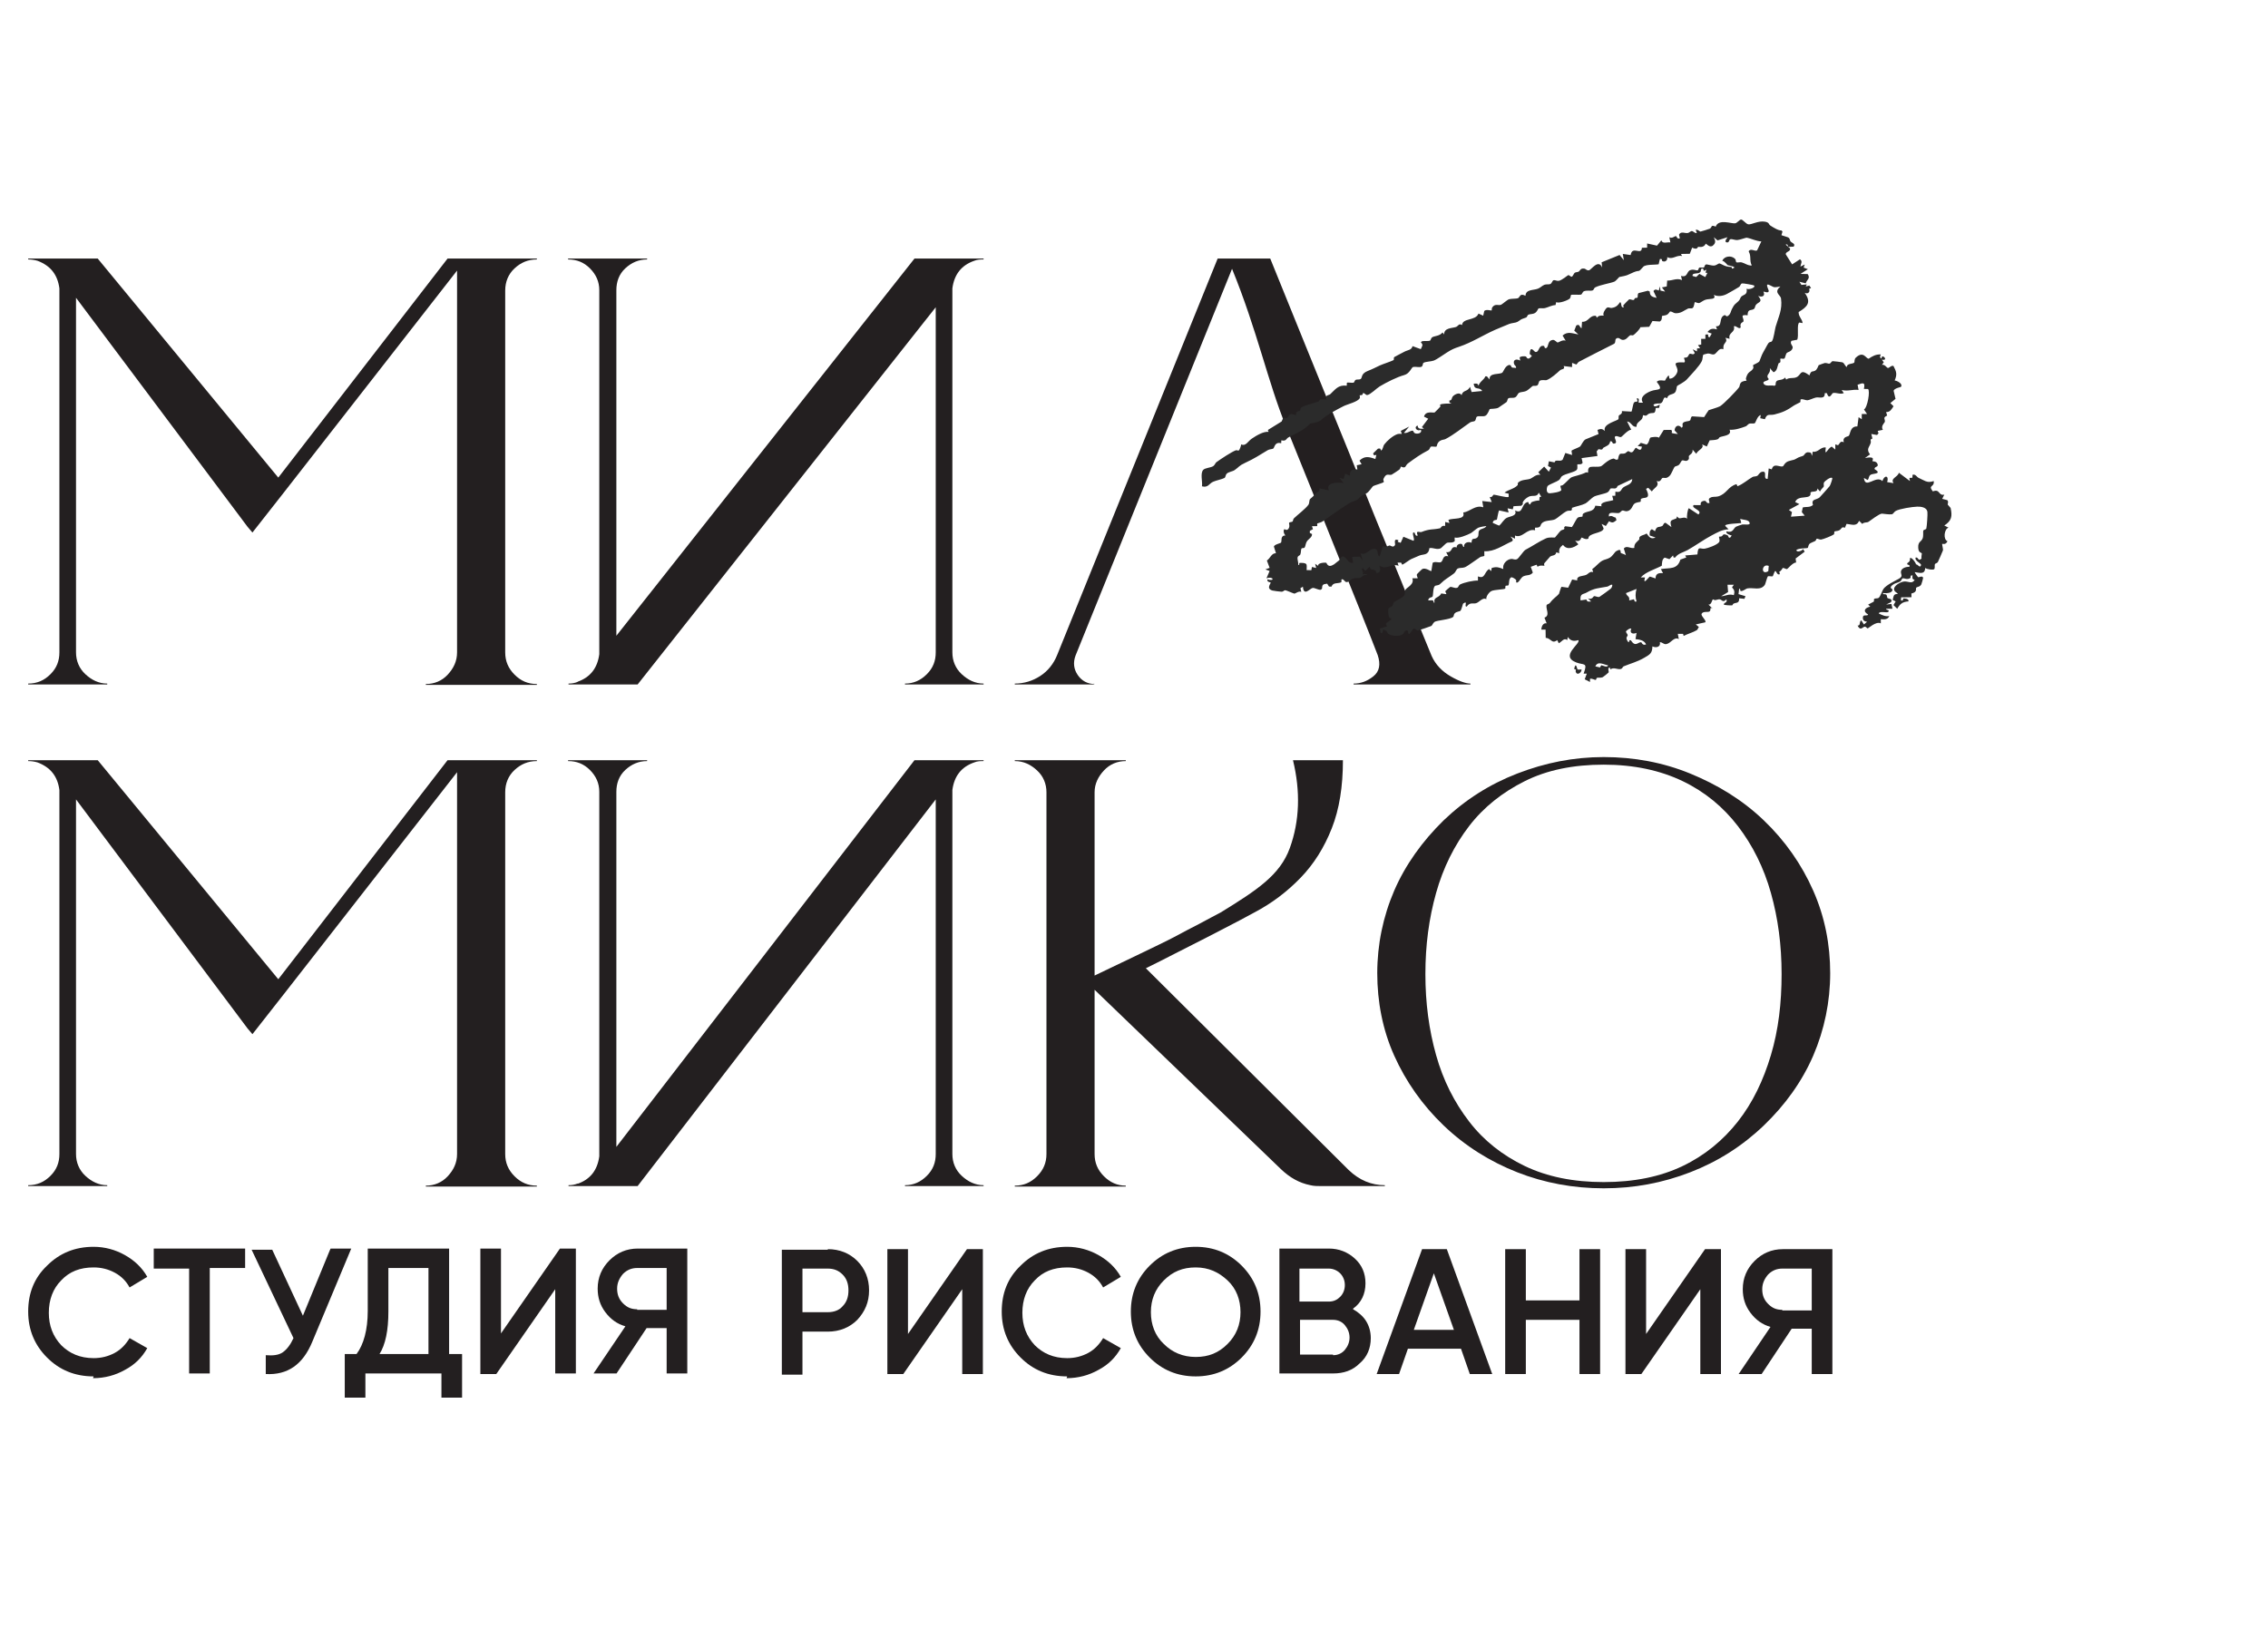 <?xml version="1.0" encoding="UTF-8"?> <svg xmlns="http://www.w3.org/2000/svg" width="110" height="79" viewBox="0 0 110 79" fill="none"><path d="M28.006 33.076C28.633 32.86 28.979 32.406 29.066 31.736C29.066 31.693 29.066 31.671 29.066 31.628V14.078C29.066 13.668 28.914 13.322 28.612 13.019C28.309 12.717 27.963 12.587 27.552 12.587V12.544H31.386V12.587C30.975 12.587 30.629 12.738 30.326 13.019C30.024 13.3 29.894 13.668 29.894 14.078V30.843L44.353 12.544H47.705V12.587C47.553 12.587 47.402 12.587 47.251 12.652C46.623 12.868 46.278 13.322 46.191 13.992C46.191 14.035 46.191 14.057 46.191 14.1V31.649C46.191 32.06 46.342 32.427 46.645 32.708C46.948 32.989 47.294 33.162 47.705 33.162V33.206H43.892V33.162C44.303 33.162 44.649 33.011 44.952 32.708C45.255 32.406 45.384 32.06 45.384 31.649V14.906L30.925 33.206H27.574V33.162C27.725 33.162 27.877 33.141 28.028 33.076H28.006Z" fill="#231F20"></path><path d="M53.052 33.162V33.206H49.218V33.162C49.672 33.162 50.083 33.033 50.451 32.795C50.818 32.557 51.099 32.211 51.272 31.779L59.057 12.544H61.608C62.841 15.569 63.879 18.163 64.765 20.324C65.652 22.486 66.495 24.625 67.36 26.722C68.225 28.818 68.895 30.526 69.436 31.822C69.63 32.255 69.954 32.579 70.365 32.816C70.776 33.054 71.101 33.162 71.317 33.162V33.206H65.652V33.162C65.998 33.162 66.3 33.054 66.603 32.816C66.906 32.579 66.971 32.233 66.819 31.779C66.344 30.547 65.695 28.926 64.873 26.895C64.052 24.863 63.23 22.788 62.365 20.67C61.5 18.552 60.966 16.002 59.755 13.041L52.166 31.801C52.036 32.147 52.079 32.471 52.274 32.752C52.468 33.033 52.749 33.184 53.095 33.184L53.052 33.162Z" fill="#231F20"></path><path d="M21.707 36.88H26.039V36.923C25.606 36.923 25.26 37.074 24.957 37.355C24.655 37.636 24.503 38.004 24.503 38.436V55.985C24.503 56.418 24.655 56.763 24.957 57.066C25.26 57.368 25.606 57.52 26.039 57.52V57.563H20.654V57.52C21.065 57.52 21.433 57.368 21.714 57.066C21.995 56.763 22.168 56.418 22.168 55.985V37.463L13.735 48.27L12.243 50.172L12.005 49.891L3.687 38.782V55.985C3.687 56.396 3.839 56.763 4.141 57.044C4.444 57.325 4.79 57.498 5.201 57.498V57.541H1.367V57.498C1.799 57.498 2.145 57.347 2.448 57.044C2.751 56.742 2.881 56.396 2.881 55.985V38.328C2.794 37.658 2.448 37.225 1.821 36.988C1.67 36.944 1.518 36.923 1.367 36.923V36.88H4.74L13.497 47.506L21.707 36.88Z" fill="#231F20"></path><path d="M28.006 57.433C28.633 57.217 28.979 56.763 29.066 56.093C29.066 56.05 29.066 56.029 29.066 55.985V38.414C29.066 38.004 28.914 37.658 28.612 37.355C28.309 37.053 27.963 36.923 27.552 36.923V36.88H31.386V36.923C30.975 36.923 30.629 37.074 30.326 37.355C30.024 37.636 29.894 38.004 29.894 38.414V55.639L44.353 36.88H47.705V36.923C47.553 36.923 47.402 36.923 47.251 36.988C46.623 37.204 46.278 37.658 46.191 38.328C46.191 38.371 46.191 38.392 46.191 38.436V55.985C46.191 56.396 46.342 56.763 46.645 57.044C46.948 57.325 47.294 57.498 47.705 57.498V57.541H43.892V57.498C44.303 57.498 44.649 57.347 44.952 57.044C45.255 56.742 45.384 56.396 45.384 55.985V38.782L30.925 57.541H27.574V57.498C27.725 57.498 27.877 57.477 28.028 57.412L28.006 57.433Z" fill="#231F20"></path><path d="M53.089 55.985C53.089 56.418 53.24 56.763 53.543 57.066C53.846 57.368 54.191 57.52 54.602 57.52V57.563H49.218V57.52C49.651 57.52 49.997 57.368 50.299 57.066C50.602 56.763 50.754 56.418 50.754 55.985V38.436C50.754 38.025 50.602 37.658 50.299 37.377C49.997 37.096 49.651 36.923 49.218 36.923V36.88H54.602V36.923C54.191 36.923 53.824 37.074 53.543 37.377C53.262 37.679 53.089 38.025 53.089 38.436V55.985ZM65.414 56.763C65.933 57.26 66.516 57.498 67.165 57.498V57.541H64.073C63.9 57.541 63.727 57.541 63.554 57.498C63.014 57.39 62.559 57.131 62.127 56.72L53.089 48.018V47.327C53.716 47.024 56.483 45.712 56.916 45.475C57.348 45.237 57.781 45.021 58.192 44.805C58.603 44.589 58.949 44.394 59.208 44.264C60.959 43.184 62.084 42.456 62.559 41.137C63.035 39.819 63.078 38.392 62.711 36.88H65.133C65.133 38.155 64.96 39.257 64.592 40.186C64.225 41.116 63.727 41.915 63.078 42.585C62.43 43.255 61.695 43.817 60.83 44.271C60.441 44.487 59.943 44.747 59.359 45.049C58.776 45.352 58.192 45.654 57.63 45.935C57.067 46.216 56.375 46.584 55.575 46.973L65.392 56.742L65.414 56.763Z" fill="#231F20"></path><path d="M85.545 39.797C86.582 40.791 87.382 41.937 87.945 43.212C88.507 44.487 88.766 45.827 88.766 47.211C88.766 48.594 88.485 49.955 87.945 51.209C87.404 52.462 86.582 53.608 85.545 54.602C84.507 55.596 83.317 56.353 81.977 56.871C80.636 57.39 79.252 57.649 77.782 57.649C76.312 57.649 74.906 57.39 73.587 56.871C72.268 56.353 71.057 55.596 70.019 54.602C68.981 53.608 68.181 52.462 67.619 51.209C67.057 49.955 66.798 48.594 66.798 47.211C66.798 45.827 67.079 44.466 67.619 43.212C68.16 41.959 68.981 40.813 70.019 39.797C71.057 38.803 72.247 38.047 73.587 37.528C74.928 37.009 76.312 36.728 77.782 36.728C79.252 36.728 80.658 36.988 81.977 37.528C83.296 38.068 84.507 38.803 85.545 39.797ZM77.782 57.347C79.252 57.347 80.528 57.087 81.609 56.569C82.69 56.05 83.577 55.315 84.29 54.407C85.004 53.5 85.523 52.419 85.891 51.187C86.258 49.955 86.409 48.658 86.409 47.254C86.409 45.849 86.237 44.552 85.891 43.32C85.545 42.088 85.004 41.008 84.29 40.078C83.577 39.149 82.69 38.414 81.609 37.895C80.528 37.377 79.252 37.096 77.782 37.096C76.312 37.096 75.036 37.355 73.955 37.895C72.874 38.436 71.966 39.149 71.252 40.078C70.538 41.008 69.998 42.088 69.652 43.32C69.306 44.552 69.133 45.849 69.133 47.254C69.133 48.658 69.306 49.955 69.652 51.187C69.998 52.419 70.538 53.478 71.252 54.407C71.966 55.337 72.874 56.05 73.955 56.569C75.036 57.087 76.312 57.347 77.782 57.347Z" fill="#231F20"></path><path d="M21.707 12.544H26.039V12.587C25.606 12.587 25.26 12.738 24.957 13.019C24.655 13.3 24.503 13.668 24.503 14.1V31.649C24.503 32.082 24.655 32.427 24.957 32.73C25.26 33.033 25.606 33.184 26.039 33.184V33.227H20.654V33.184C21.065 33.184 21.433 33.033 21.714 32.73C21.995 32.427 22.168 32.082 22.168 31.649V13.127L13.735 23.934L12.243 25.835L12.005 25.555L3.687 14.446V31.649C3.687 32.06 3.839 32.427 4.141 32.708C4.444 32.989 4.79 33.162 5.201 33.162V33.206H1.367V33.162C1.799 33.162 2.145 33.011 2.448 32.708C2.751 32.406 2.881 32.06 2.881 31.649V13.992C2.794 13.322 2.448 12.889 1.821 12.652C1.67 12.608 1.518 12.587 1.367 12.587V12.544H4.74L13.497 23.17L21.707 12.544Z" fill="#231F20"></path><g clip-path="url(#clip0_521_1134)"><path d="M85.854 10.936C86 11.029 86.248 11.19 86.402 11.18L86.452 11.233L86.401 11.407C86.416 11.428 86.703 11.49 86.759 11.538C86.815 11.587 86.807 11.667 86.842 11.71C86.913 11.794 87.099 11.821 86.991 11.969C86.911 11.961 86.818 11.985 86.742 11.969C86.688 11.958 86.744 11.818 86.606 11.867L86.812 12.045C86.874 12.214 86.589 12.198 86.613 12.34L86.92 12.826L87.299 12.579C87.452 12.681 87.33 12.8 87.325 12.933L87.53 12.832L87.478 12.983L87.683 13.06L87.325 13.288L87.675 13.296C87.818 13.512 87.635 13.56 87.579 13.745L87.273 13.669L87.372 13.822L87.632 13.797L87.58 13.897L87.755 13.854L87.838 13.974L87.744 14.009C87.808 14.163 87.683 14.288 87.529 14.203C87.865 14.672 87.662 14.88 87.235 15.138C87.229 15.37 87.416 15.479 87.426 15.675L87.27 15.647C87.131 15.724 87.256 16.299 87.165 16.481L86.886 16.534C86.787 16.686 86.981 16.768 86.942 16.889C86.884 17.07 86.709 17.067 86.654 17.13C86.61 17.181 86.581 17.371 86.546 17.392C86.495 17.423 86.37 17.382 86.351 17.401C86.336 17.417 86.364 17.516 86.348 17.565C86.332 17.614 86.274 17.601 86.261 17.629C86.202 17.762 86.204 18.004 86.016 18.059L85.838 17.857C85.913 18.142 85.588 18.166 85.786 18.388C85.768 18.491 85.485 18.476 85.53 18.592C85.602 18.779 85.903 18.666 86.061 18.717L86.121 18.671C86.103 18.32 86.402 18.527 86.581 18.314L86.63 18.415C86.778 18.299 86.972 18.373 87.131 18.3C87.38 18.187 87.29 17.862 87.76 18.211C87.848 17.948 87.905 18.058 88.039 17.98C88.145 17.918 88.194 17.727 88.206 17.717C88.218 17.707 88.478 17.616 88.494 17.613C88.595 17.596 88.673 17.653 88.729 17.642C88.792 17.631 88.823 17.532 88.886 17.521C88.909 17.517 89.329 17.568 89.351 17.576C89.472 17.618 89.469 17.764 89.58 17.805C89.559 17.625 89.871 17.662 89.929 17.591C89.965 17.547 89.917 17.435 90.014 17.345C90.384 17.004 90.497 17.402 90.633 17.401C90.819 17.275 90.984 17.183 91.222 17.196C91.181 17.284 91.156 17.335 91.248 17.398L91.278 17.303C91.363 17.234 91.574 17.504 91.273 17.45L91.365 17.576L91.274 17.702C91.405 17.658 91.506 17.84 91.562 17.851C91.628 17.863 91.729 17.71 91.835 17.755C91.976 18.027 92.025 18.158 91.893 18.459C92.016 18.469 92.306 18.622 92.196 18.768C92.184 18.784 91.881 18.83 91.842 18.957L91.934 19.349L91.684 19.555L91.838 19.708C91.746 19.847 91.673 20.001 91.478 19.989L91.528 20.16C91.293 20.27 91.444 20.322 91.415 20.471C91.411 20.492 91.196 20.693 91.325 20.851L91.07 20.904L91.11 21.022L91.038 21.103L90.76 21.054L90.815 21.277C90.656 21.327 90.768 21.378 90.728 21.499C90.661 21.705 90.502 21.79 90.697 22.044L90.453 22.221C91.008 22.109 90.794 22.352 90.813 22.371C90.832 22.39 91.002 22.358 91.061 22.509C91.127 22.677 90.917 22.612 90.914 22.754C91.315 23 90.841 22.963 90.734 23.029C90.611 23.106 90.666 23.206 90.581 23.287L90.402 23.186C90.46 23.766 90.987 23.026 91.298 23.338C91.39 23.039 91.629 23.054 91.53 23.389L91.838 23.439C91.671 23.194 92.053 23.151 92.095 22.933L92.633 23.338L92.607 23.186L92.753 23.177L92.761 23.033C92.91 22.991 92.958 23.135 93.049 23.18C93.121 23.215 93.347 23.328 93.396 23.346C93.545 23.401 93.639 23.382 93.787 23.338C93.833 23.652 93.489 23.512 93.744 23.839C94.103 23.7 93.996 24.058 94.3 23.998L94.198 24.2L94.442 24.263C94.521 24.33 94.457 24.45 94.466 24.48C94.47 24.493 94.604 24.631 94.606 24.642C94.695 25.046 94.659 25.258 94.301 25.495L94.505 25.597C94.292 25.664 94.237 26.173 94.454 26.256C94.366 26.457 94.207 26.37 94.198 26.384C94.182 26.407 94.253 26.642 94.233 26.705C94.224 26.736 94.004 27.243 93.987 27.268C93.951 27.322 93.865 27.335 93.851 27.36C93.815 27.422 93.858 27.529 93.815 27.606C93.781 27.668 93.428 27.615 93.377 27.551C93.352 27.886 93.125 27.789 92.864 27.755C92.852 27.765 93.014 27.994 93.028 28C93.08 28.019 93.247 27.904 93.273 28.037C93.276 28.054 93.203 28.32 93.185 28.352C93.108 28.488 92.984 28.454 92.937 28.516C92.9 28.565 93.012 28.725 92.703 28.793L92.71 28.973L92.205 28.98L92.197 29.125C92.332 29.171 92.287 29.053 92.308 29.038C92.332 29.022 92.621 29.04 92.556 29.176C92.261 29.2 92.153 29.301 92.017 29.533L91.836 29.354L91.94 29.177L91.798 29.104C91.844 28.941 91.827 28.8 92.043 28.82C92.015 28.735 91.9 28.738 91.87 28.619C91.82 28.421 92.17 28.239 92.329 28.213C92.545 28.179 92.721 28.358 92.863 28.135C92.729 28.096 92.752 28.036 92.76 27.907L92.668 27.931L92.663 28.034C92.499 28.149 92.379 28.042 92.282 28.057C92.238 28.064 92.227 28.167 92.166 28.205C92.065 28.269 91.945 28.279 91.856 28.334C91.554 28.52 91.787 28.573 91.787 28.593C91.794 28.791 91.466 28.787 91.325 28.771C91.311 28.861 91.424 28.806 91.48 28.846C91.535 28.887 91.512 28.977 91.543 29.01C91.591 29.06 91.828 29.032 91.71 29.218L91.478 29.329L91.736 29.3L91.786 29.532H91.478C91.45 29.602 91.689 29.582 91.58 29.685C91.513 29.749 91.175 29.623 91.119 29.761C91.282 29.84 91.443 29.921 91.632 29.888C91.56 30.067 91.387 30.05 91.221 30.04V30.243C90.995 30.119 90.617 30.488 90.581 30.486C90.548 30.484 90.501 30.393 90.436 30.403C90.334 30.419 90.233 30.631 90.094 30.346C90.256 30.366 90.156 30.171 90.272 30.092L90.402 30.294L90.555 30.166C90.43 30.14 90.347 30.112 90.35 29.96C90.355 29.776 90.566 29.916 90.606 29.811C90.336 29.66 90.437 29.488 90.709 29.43L90.607 29.33C90.663 29.296 90.862 29.205 90.885 29.18C90.905 29.156 90.865 29.073 90.91 29.049C90.968 29.018 91.053 29.04 91.106 29.011C91.197 28.96 91.287 28.655 91.351 28.567C91.486 28.383 91.896 28.188 92.09 28.081C92.326 27.951 92.184 27.873 92.197 27.731C92.212 27.563 92.456 27.485 92.607 27.501C92.649 27.335 92.478 27.459 92.504 27.324C92.506 27.31 92.671 27.25 92.631 27.094C92.691 26.973 92.932 27.318 92.93 27.385C92.989 27.339 93.114 27.592 93.17 27.424C93.205 27.323 92.832 27.208 92.914 27.045C93.069 27.026 93.01 27.261 93.198 27.096C93.172 27.038 93.217 26.86 93.211 26.849C93.18 26.795 93.048 26.83 93.036 26.571C93.022 26.269 93.17 26.302 93.246 26.127C93.296 26.01 93.266 25.813 93.279 25.752C93.292 25.691 93.415 25.695 93.429 25.638C93.457 25.522 93.496 24.953 93.481 24.833C93.453 24.616 93.183 24.573 92.99 24.579C92.737 24.588 92.142 24.68 91.944 24.787C91.87 24.827 91.823 24.939 91.754 24.95C91.624 24.971 91.298 24.913 91.261 24.919C91.12 24.943 90.741 25.233 90.625 25.314C90.552 25.366 90.399 25.32 90.323 25.418L90.169 25.267C90.039 25.563 89.816 25.437 89.559 25.415L89.481 25.602C89.296 25.535 89.342 25.652 89.202 25.728C89.128 25.768 88.996 25.765 88.973 25.786C88.949 25.809 88.984 25.897 88.935 25.932C88.851 25.992 88.426 26.166 88.319 26.177C88.245 26.185 88.153 26.117 88.103 26.139C88.096 26.141 88.085 26.219 88.031 26.25C87.951 26.295 87.814 26.332 87.76 26.386C87.707 26.439 87.699 26.566 87.676 26.58C87.624 26.612 87.24 26.58 87.119 26.69C87.158 26.818 87.406 26.719 87.452 26.639L87.529 26.764L87.089 27.095L87.115 27.291C86.959 27.278 86.703 27.604 86.675 27.607C86.609 27.616 86.521 27.535 86.461 27.56C86.451 27.564 86.382 27.719 86.298 27.73L86.323 27.856C86.18 27.93 86.148 27.663 86.094 27.705C86.05 27.748 85.995 27.941 85.985 27.949C85.94 27.988 85.787 27.927 85.74 27.965C85.71 27.99 85.622 28.332 85.6 28.366C85.397 28.672 85.025 28.491 84.754 28.545C84.654 28.566 84.545 28.689 84.43 28.672C84.374 28.664 84.436 28.544 84.35 28.567L84.319 28.823L84.657 28.923L84.606 29.051L84.35 29.024C84.363 29.289 84.203 29.221 84.082 29.283C84.035 29.307 84.036 29.361 84.016 29.366C83.975 29.378 83.625 29.363 83.605 29.328C83.618 29.208 83.796 29.256 83.733 29.074C83.551 29.264 83.53 29.089 83.398 29.074C83.343 29.069 83.262 29.105 83.192 29.113C83.151 29.117 83.085 29.072 83.073 29.08C83.038 29.101 82.999 29.36 82.862 29.329L83.066 29.531C82.894 29.41 83.004 29.6 82.917 29.661C82.83 29.722 82.603 29.631 82.525 29.785C82.503 29.907 82.778 30.105 82.708 30.19L82.247 30.293L82.399 30.419C82.354 30.462 82.349 30.538 82.295 30.572C82.13 30.674 81.853 30.749 81.657 30.852L81.631 30.75H81.374L81.425 31.003C81.183 30.875 81.057 31.2 80.821 31.247C80.684 31.275 80.629 31.145 80.502 31.157C80.565 31.372 80.332 31.452 80.143 31.358C80.136 31.694 80.023 31.75 79.751 31.909C79.405 32.111 79.095 32.184 78.747 32.327C78.7 32.346 78.696 32.435 78.608 32.456C78.447 32.494 78.273 32.354 78.112 32.471L78.066 32.374C77.944 32.437 78.052 32.554 78.016 32.627C78.008 32.644 77.751 32.847 77.73 32.855C77.623 32.896 77.54 32.862 77.459 32.883C77.416 32.893 77.425 32.983 77.394 32.985C77.328 32.988 77.211 32.9 77.117 32.933L77.116 33.085L76.86 32.955L76.962 32.679H76.808C77.015 32.111 76.825 32.282 76.455 32.14C75.631 31.825 76.68 31.23 76.551 31.054C76.321 31.124 76.177 31.093 76.039 30.902L76.014 31.052C75.846 30.924 75.753 31.137 75.602 31.205L75.525 31.054C75.263 31.263 75.235 30.958 74.968 30.946L74.962 30.546H74.757C74.76 30.396 74.84 30.203 75.014 30.241L74.908 29.965C75.193 29.858 74.967 29.552 75.01 29.363C75.023 29.31 75.13 29.305 75.168 29.255C75.355 29.007 75.499 28.948 75.612 28.808C75.623 28.794 75.691 28.518 75.736 28.468L76.058 28.512L76.251 28.113L76.5 28.16C76.449 27.925 76.761 27.958 76.923 27.892C77.034 27.847 77.097 27.705 77.27 27.753L77.225 27.609C77.401 27.492 77.525 27.309 77.713 27.201C77.822 27.139 77.944 27.136 78.078 27.055C78.227 26.964 78.309 26.785 78.388 26.739C78.664 26.579 78.576 26.781 78.614 26.825C78.635 26.851 78.807 26.883 78.859 26.941L78.757 26.612C78.886 26.44 79.085 26.629 79.265 26.581C79.25 26.349 79.419 26.282 79.509 26.167C79.526 26.145 79.463 26.078 79.579 26.005C79.657 25.956 79.781 25.944 79.861 25.881C79.985 26.049 80.064 26.179 80.296 26.077L80.013 25.978C80.005 25.852 79.997 25.744 80.118 25.672L80.27 25.772C80.355 25.491 80.46 25.602 80.617 25.518C80.685 25.482 80.677 25.36 80.783 25.363L81.066 25.57C80.951 25.192 81.082 25.259 81.308 25.146C81.331 25.135 81.321 25.067 81.325 25.064C81.355 25.045 81.396 25.138 81.448 25.142C81.561 25.15 81.701 25.059 81.835 25.164C81.788 25.102 81.855 24.671 81.913 24.656L82.373 24.959C82.613 24.754 81.99 24.66 82.143 24.503L82.474 24.506C82.511 24.484 82.418 24.344 82.634 24.299C82.795 24.265 82.731 24.455 82.912 24.401C82.914 24.301 82.825 24.206 82.941 24.153C83.059 24.072 83.207 24.12 83.333 24.082C83.757 23.956 83.798 23.606 84.222 23.488L84.27 23.589C84.547 23.479 84.768 23.272 85.004 23.137C85.053 23.109 85.157 23.125 85.236 23.081C85.283 23.055 85.338 22.911 85.462 22.888C85.76 22.832 85.464 23.252 85.733 23.233L85.784 22.725L85.932 22.77C86.021 22.443 86.294 22.665 86.466 22.627C86.497 22.619 86.552 22.485 86.637 22.428C86.781 22.329 86.978 22.336 87.082 22.271C87.299 22.136 87.373 22.158 87.466 22.105C87.53 22.068 87.561 21.869 87.832 21.968L87.886 22.116L87.919 21.912C88.186 21.968 88.294 21.666 88.553 21.71C88.484 22.223 88.636 21.74 88.843 21.666L89.014 21.812V21.558L89.139 21.599C89.213 21.58 89.237 21.35 89.424 21.457C89.353 21.169 89.623 21.196 89.67 21.14C89.75 21.047 89.726 20.674 90.084 20.687L90.144 20.238L90.297 20.339V20.085L90.554 20.085L90.403 19.864C90.573 19.79 90.716 18.945 90.6 18.872L90.4 18.867C90.476 18.529 90.358 18.57 90.094 18.666L90.143 18.918C89.845 18.877 89.634 18.997 89.323 18.919L89.425 19.07C89.257 19.152 89.059 19.028 88.897 19.069C88.846 19.082 88.718 19.439 88.604 19.071H88.502C88.519 19.392 88.229 19.253 88.081 19.284C87.95 19.311 87.749 19.417 87.658 19.419C87.568 19.422 87.454 19.351 87.349 19.372C87.3 19.382 87.343 19.476 87.31 19.515C87.299 19.527 87.075 19.628 87.023 19.663C86.684 19.898 86.494 20.001 86.063 20.107C85.822 20.166 85.711 20.031 85.598 20.338L85.373 20.289L85.399 20.137C85.228 20.165 85.158 20.504 85.106 20.532C85.045 20.565 84.929 20.527 84.845 20.553C84.777 20.574 84.734 20.66 84.669 20.684C84.43 20.773 84.142 20.868 83.886 20.848C84.009 21.131 83.604 21.136 83.414 21.208C83.369 21.225 83.369 21.289 83.303 21.313C83.177 21.357 83.047 21.347 82.919 21.363L82.782 21.661L82.552 21.558C82.676 21.752 82.351 21.823 82.27 22.015L82.091 21.812C82.126 21.997 81.947 22.062 81.916 22.115C81.891 22.157 81.944 22.232 81.892 22.296C81.778 22.436 81.656 22.296 81.578 22.342C81.534 22.368 81.491 22.498 81.428 22.553C81.36 22.612 81.247 22.611 81.214 22.657C81.164 22.728 81.062 22.998 80.984 23.077C80.814 23.252 80.724 23.162 80.635 23.186C80.568 23.204 80.557 23.418 80.347 23.335C80.508 23.587 80.235 23.648 80.116 23.841L79.939 23.663L79.834 23.717C80.12 24.287 79.699 24.087 79.587 24.211C79.566 24.235 79.591 24.317 79.569 24.338C79.545 24.363 79.346 24.359 79.255 24.449C79.169 24.534 79.144 24.75 78.923 24.799C78.827 24.819 78.746 24.756 78.686 24.767C78.632 24.778 78.596 24.863 78.526 24.886C78.402 24.927 77.961 24.761 78.04 25.061C78.165 24.98 78.237 25.09 78.363 25.112L78.4 25.238C78.246 25.353 78.21 25.385 78.039 25.286L77.884 25.518L77.68 25.417L77.778 25.638C77.736 25.889 77.022 25.843 77.038 26.129C76.906 26.209 76.73 26.066 76.711 26.08C76.658 26.118 76.666 26.309 76.397 26.229L76.551 26.406C76.333 26.573 75.999 26.707 75.808 26.433C75.659 26.543 75.598 26.65 75.627 26.838L75.48 26.794C75.457 26.974 75.278 26.928 75.18 27.005C75.164 27.018 74.916 27.303 74.905 27.32C74.867 27.379 74.915 27.444 74.909 27.447C74.895 27.456 74.662 27.398 74.577 27.5L74.525 27.396L74.242 27.498L74.344 27.778C74.21 27.939 74.081 27.88 73.903 27.951C73.763 28.007 73.723 28.182 73.601 28.259C73.457 28.277 73.6 28.192 73.505 28.107C73.465 28.071 73.345 27.995 73.297 28.006C73.163 28.08 73.208 28.29 73.168 28.378C73.142 28.436 73.052 28.393 73.024 28.422C72.998 28.448 73.024 28.529 73.004 28.552C72.958 28.603 72.475 28.601 72.329 28.676C72.224 28.729 72.061 28.941 72.089 29.071C71.912 28.958 71.742 29.226 71.587 29.265C71.433 29.303 71.293 29.204 71.139 29.426C70.979 29.446 71.231 29.11 70.965 29.279C70.947 29.29 70.897 29.554 70.831 29.631C70.799 29.668 70.634 29.667 70.551 29.76C70.504 29.813 70.51 29.898 70.486 29.922C70.345 30.062 69.685 30.089 69.574 30.172C69.495 30.231 69.467 30.342 69.421 30.367C69.391 30.385 68.807 30.584 68.771 30.587C68.694 30.594 68.635 30.47 68.553 30.498L68.369 30.747C68.241 30.819 68.364 30.508 68.166 30.596C68.115 30.619 68.089 30.728 68.033 30.77C67.882 30.88 67.527 30.863 67.371 30.771C67.269 30.712 67.288 30.582 67.087 30.545C67.029 30.535 67.126 30.754 66.96 30.697L66.929 30.492L67.267 30.392L67.219 30.244L67.472 30.061V29.987C67.31 30.051 67.32 29.567 67.341 29.529C67.374 29.465 67.48 29.447 67.522 29.399C67.576 29.338 67.578 29.231 67.627 29.197C67.694 29.151 68.072 28.985 68.123 28.855C68.153 28.778 68.128 28.689 68.164 28.614C68.221 28.498 68.612 28.359 68.499 28.055H68.756C68.776 28.035 68.688 27.924 68.726 27.853C68.734 27.838 68.957 27.62 68.972 27.612C69.147 27.512 69.39 27.737 69.422 27.7L69.485 27.306C69.597 27.219 69.797 27.316 69.883 27.273C70.012 27.207 69.956 26.91 70.242 26.989L70.14 26.787C70.487 26.828 70.324 26.456 70.653 26.56C70.635 26.438 70.77 26.362 70.88 26.386C70.959 26.402 70.925 26.547 71.011 26.533C70.977 26.334 71.207 26.253 71.37 26.331C71.387 26.076 71.467 26.169 71.588 26.116C71.786 26.031 71.651 25.827 71.755 25.724C71.838 25.641 72.044 25.637 72.089 25.519C71.963 25.533 71.809 25.559 71.691 25.605C71.633 25.628 71.383 25.842 71.338 25.864C71.144 25.962 70.748 26.132 70.551 26.077L70.555 26.254C70.44 26.36 70.284 26.3 70.179 26.334C70.129 26.35 69.912 26.585 69.873 26.602C69.677 26.687 69.523 26.557 69.326 26.591C69.288 26.955 69.038 26.874 68.844 26.951C68.741 26.992 68.556 27.073 68.451 27.12C68.346 27.168 68.141 27.337 68.012 27.397L67.954 27.295H67.782L67.833 27.447C67.433 27.314 67.307 27.669 66.911 27.448C66.879 27.48 67.069 27.735 66.781 27.803C66.745 27.811 66.754 27.707 66.705 27.676C66.614 27.618 66.485 27.692 66.423 27.498L66.217 27.701C66.073 27.486 66 27.536 66.112 27.778C66.123 27.801 66.085 27.851 66.089 27.853C66.134 27.88 66.305 27.797 66.295 27.904C66.132 27.85 66.055 28.005 65.962 28.032C65.879 28.056 65.732 28.026 65.616 28.07C65.52 28.107 65.447 28.227 65.324 28.239C65.21 28.249 65.184 28.074 65.064 28.107L65.056 28.247C64.859 28.33 64.668 28.236 64.576 28.461L64.456 28.454L64.369 28.316C64.163 28.344 64.127 28.354 64.117 28.565L64.058 28.611C63.939 28.63 63.76 28.505 63.66 28.525C63.531 28.551 63.232 28.95 63.192 28.463L63.071 28.536L63.115 28.716C62.993 28.656 62.827 28.798 62.782 28.799C62.737 28.799 62.393 28.632 62.322 28.635C62.287 28.637 62.234 28.702 62.168 28.707C62.123 28.711 61.752 28.661 61.713 28.649C61.384 28.55 61.654 28.299 61.628 28.261C61.614 28.241 61.429 28.243 61.475 28.107C61.835 28.23 61.783 27.937 61.424 28.056L61.577 27.701L61.372 27.625L61.577 27.548L61.445 27.194C61.618 27.078 61.657 26.84 61.885 26.837L61.785 26.515C61.816 26.407 62.109 26.359 62.132 26.321C62.184 26.236 62.082 25.983 62.347 25.974C62.268 25.913 62.224 25.726 62.297 25.672C62.305 25.666 62.398 25.753 62.474 25.673C62.589 25.555 62.503 25.386 62.523 25.362C62.557 25.319 62.656 25.334 62.691 25.3C62.718 25.274 62.71 25.191 62.76 25.142C62.941 24.967 63.324 24.681 63.46 24.487C63.513 24.412 63.494 24.254 63.54 24.21C63.654 24.1 63.665 24.118 63.809 23.944C63.889 23.847 64.026 23.862 63.99 23.692L64.45 23.791C64.276 23.394 64.898 23.384 65.168 23.435L64.963 23.182L65.168 23.233L65.246 22.978L65.475 23.08C65.45 22.82 65.592 22.746 65.834 22.775L65.805 22.571L66.039 22.521L65.936 22.346C66.183 22.103 66.411 22.161 66.706 22.269L66.757 22.065C66.673 22.1 66.604 22.104 66.603 21.989L66.836 21.763L66.937 21.759L66.988 21.861C67.084 21.783 67.073 21.649 67.143 21.557C67.277 21.38 67.548 21.14 67.772 21.063C67.842 21.039 67.918 21.049 67.989 21.049L67.94 20.903L68.347 20.694L68.091 20.998C68.245 21.046 68.399 20.88 68.521 20.894C68.552 20.897 68.551 20.98 68.617 21.014C68.731 21.073 68.996 21.018 68.911 20.846C68.738 20.955 68.541 20.73 68.756 20.643C68.766 20.825 68.913 20.806 69.065 20.795L68.963 20.72L69.27 20.314L69.066 20.212C69.144 19.912 69.507 20.042 69.582 20.009C69.6 20.001 69.823 19.766 69.855 19.729C69.873 19.708 69.836 19.64 69.842 19.635C69.919 19.57 70.282 19.578 70.399 19.577L70.297 19.527V19.426C70.428 19.441 70.395 19.298 70.473 19.219C70.569 19.123 70.802 19.01 70.886 19.17C70.959 18.902 71.166 19.028 71.297 18.766L71.374 19.019L71.887 18.968C71.753 18.741 71.508 18.968 71.477 18.613C71.612 18.607 71.665 18.582 71.707 18.714C71.779 18.498 71.971 18.438 72.041 18.258H72.117L72.245 18.41C72.214 18.067 72.721 18.183 72.861 18.079C72.923 18.033 72.994 17.746 73.201 17.703L73.273 17.724C73.316 17.883 73.391 17.823 73.527 17.851C73.553 17.759 73.456 17.73 73.434 17.662C73.367 17.438 73.563 17.395 73.732 17.496L73.704 17.342C73.747 17.278 73.932 17.275 74.006 17.294C74.041 17.302 74.082 17.541 74.297 17.267L74.189 17.169C74.223 16.714 74.401 17.071 74.475 17.077C74.669 17.093 74.608 16.725 74.882 16.784C74.92 16.792 74.895 16.921 74.989 16.886C75.128 16.833 75.032 16.538 75.306 16.491C75.412 16.473 75.499 16.616 75.553 16.616C75.595 16.616 75.803 16.458 75.938 16.531L75.786 16.279C76.034 16.061 76.251 16.175 76.554 16.226L76.353 16.041L76.449 15.793C76.628 15.683 76.599 15.886 76.707 15.922L76.731 15.613C77.063 15.621 77.075 15.295 77.401 15.321L77.451 15.414C77.533 15.3 77.654 15.303 77.785 15.313C77.705 15.218 77.869 14.972 77.939 14.929C78.017 14.882 78.094 14.951 78.162 14.941C78.389 14.903 78.451 14.827 78.58 14.653C78.671 14.719 78.589 14.951 78.759 14.906C78.751 14.864 78.71 14.855 78.737 14.806C78.747 14.789 78.993 14.534 79.011 14.526C79.065 14.502 79.16 14.566 79.236 14.553C79.268 14.547 79.27 14.485 79.294 14.47C79.332 14.446 79.401 14.456 79.413 14.441C79.451 14.394 79.404 14.27 79.476 14.218L79.925 14.104L80.017 14.145C80.011 14.366 80.147 14.411 80.349 14.45L80.195 14.122C80.275 14.005 80.342 14.052 80.452 14.095L80.503 13.893L80.537 14.098L80.759 14.146L80.605 13.944L80.839 13.896L80.86 13.611C81.121 13.624 81.314 13.47 81.58 13.588L81.529 13.385C81.872 13.477 81.782 13.171 81.988 13.103C82.152 13.047 82.26 13.129 82.329 13.118C82.38 13.11 82.382 13.007 82.411 12.99C82.477 12.951 82.581 13.007 82.647 12.969C82.674 12.953 82.677 12.85 82.74 12.831C82.803 12.812 83.01 12.898 83.146 12.882C83.252 12.871 83.35 12.773 83.394 12.781C83.514 12.804 83.641 12.942 83.938 12.95C84.046 12.953 83.961 13.045 84.016 13.03C84.326 12.95 83.813 12.874 83.797 12.866C83.769 12.849 83.648 12.67 83.529 12.649C83.64 12.42 83.962 12.379 84.144 12.551C84.205 12.609 84.177 12.716 84.227 12.729C84.288 12.746 84.394 12.708 84.475 12.729C84.627 12.768 84.782 12.899 84.965 12.878C84.835 12.646 84.954 12.437 84.811 12.194C84.909 12.02 85.112 12.214 85.222 12.146L85.427 11.711C85.197 11.709 84.926 11.565 84.711 11.531C84.684 11.527 84.377 11.638 84.259 11.646C84.14 11.654 84.022 11.585 83.924 11.606C83.859 11.62 83.876 11.775 83.761 11.761C83.58 11.739 83.796 11.515 83.786 11.508L83.303 11.662L83.12 11.508C83.205 11.683 83.234 11.792 83.054 11.932C82.921 11.994 82.834 11.896 82.734 11.82C82.623 12.052 82.393 11.961 82.358 11.977C82.331 11.99 82.336 12.139 82.07 12.015L81.957 12.312L81.529 12.32L81.581 12.421C81.309 12.357 81.116 12.62 80.863 12.472C80.888 12.63 80.761 12.739 80.616 12.661C80.596 12.651 80.633 12.524 80.504 12.574L80.446 12.821C80.277 12.855 79.808 12.816 79.698 12.945C79.428 13.258 79.549 13.072 79.225 13.212C78.85 13.375 78.982 13.35 78.54 13.438C78.523 13.441 78.379 13.631 78.294 13.665C78.081 13.749 77.603 13.818 77.363 13.945C77.306 13.975 77.305 14.068 77.241 14.089C77.125 14.127 76.965 14.07 76.823 14.13C76.746 14.162 76.744 14.273 76.676 14.294C76.63 14.308 76.221 14.288 76.202 14.302C76.177 14.32 76.185 14.44 76.131 14.489C76.044 14.567 75.608 14.738 75.478 14.655L75.444 14.8C75.256 14.807 75.099 14.906 74.927 14.948C74.83 14.972 74.679 14.934 74.616 14.969C74.593 14.983 74.554 15.122 74.448 15.184C74.334 15.251 74.216 15.229 74.132 15.265C74.07 15.292 74.077 15.385 74.009 15.407C73.657 15.523 73.793 15.51 73.592 15.618C73.503 15.666 73.311 15.668 73.193 15.718C72.967 15.815 72.71 15.913 72.502 16.006C71.921 16.265 71.396 16.61 70.772 16.821C70.514 16.908 70.434 16.941 70.184 17.096C70.007 17.206 69.701 17.431 69.539 17.493C69.414 17.54 69.157 17.541 69.05 17.597C68.985 17.632 69.029 17.762 68.933 17.796C68.827 17.833 68.658 17.779 68.539 17.803C68.456 17.821 68.378 18.121 68.105 18.196C67.747 18.295 67.254 18.545 66.917 18.746C66.764 18.838 66.469 19.143 66.312 19.165C66.241 19.174 66.199 19.073 66.118 19.069C66.091 19.068 66.095 19.142 66.073 19.154C66.022 19.182 65.964 19.167 65.944 19.178C65.938 19.182 65.973 19.263 65.952 19.31C65.871 19.493 65.349 19.609 65.165 19.703C64.851 19.864 64.26 20.172 64.078 20.378C63.977 20.491 63.556 20.534 63.536 20.556C63.249 20.86 62.898 21.01 62.49 21.22C62.374 21.279 62.397 21.419 62.146 21.362L62.139 21.503C61.809 21.421 61.829 21.716 61.748 21.765C61.694 21.796 61.571 21.787 61.48 21.843C61.078 22.087 60.824 22.254 60.4 22.449C60.075 22.599 60.102 22.653 59.884 22.803C59.772 22.88 59.585 22.891 59.498 22.979C59.433 23.044 59.446 23.153 59.389 23.187C59.284 23.248 58.958 23.312 58.824 23.378C58.642 23.465 58.59 23.674 58.296 23.592C58.334 23.373 58.2 22.963 58.361 22.792C58.447 22.701 58.715 22.69 58.83 22.621C58.925 22.564 58.942 22.464 58.993 22.425C59.22 22.26 59.724 21.928 59.937 21.846C59.984 21.828 60.055 21.873 60.08 21.857C60.119 21.832 60.197 21.627 60.196 21.561C60.426 21.661 60.52 21.411 60.709 21.283C60.915 21.143 61.277 20.919 61.528 20.951L61.491 20.861L62.159 20.448L62.243 20.261C62.533 20.36 62.432 20.137 62.589 20.094C62.686 20.067 62.769 20.132 62.86 20.139C62.845 19.909 63.009 19.964 63.053 19.923C63.079 19.898 63.045 19.829 63.126 19.764C63.243 19.671 63.783 19.539 63.95 19.475C63.997 19.457 63.988 19.386 64.024 19.378C64.121 19.355 64.245 19.389 64.348 19.376C64.252 19.141 64.448 19.187 64.515 19.126C64.764 18.898 64.894 18.661 65.319 18.711L65.325 18.57C65.358 18.537 65.564 18.586 65.645 18.566C65.697 18.552 65.69 18.45 65.766 18.422C65.831 18.398 65.929 18.427 65.991 18.388C66.085 18.329 65.987 18.131 66.349 17.991C66.577 17.903 66.687 17.84 66.918 17.732C67.073 17.659 67.463 17.538 67.583 17.473C67.628 17.449 67.579 17.355 67.627 17.321C67.682 17.282 67.979 17.139 68.097 17.072C68.262 16.977 68.466 16.992 68.509 16.792L68.91 16.938C68.963 16.79 69.055 16.748 68.913 16.609L68.963 16.556C69.066 16.529 69.289 16.564 69.363 16.522C69.394 16.505 69.401 16.393 69.476 16.355C69.605 16.291 69.832 16.301 69.964 16.127L70.04 16.228C70.034 15.899 70.417 15.929 70.618 15.862C70.725 15.826 70.754 15.665 70.91 15.771C70.934 15.414 71.574 15.574 71.708 15.213L71.937 15.315L71.988 15.085C72.095 14.99 72.324 15.079 72.345 15.059C72.357 15.048 72.347 14.954 72.375 14.913C72.512 14.709 72.689 14.839 72.806 14.783C72.876 14.749 73.101 14.543 73.194 14.516C73.311 14.483 73.546 14.497 73.616 14.47C73.732 14.424 73.699 14.202 73.988 14.35C73.997 14.032 74.364 14.091 74.59 14.005C74.708 13.961 74.803 13.853 74.909 13.814C75 13.78 75.11 13.809 75.185 13.782C75.275 13.749 75.281 13.612 75.355 13.592C75.413 13.576 75.501 13.636 75.593 13.625C75.752 13.606 76.037 13.348 76.065 13.346C76.113 13.343 76.179 13.428 76.219 13.426C76.286 13.424 76.324 13.267 76.383 13.229C76.433 13.198 76.517 13.207 76.564 13.179C76.641 13.132 76.645 13.006 76.832 13.03C76.92 13.041 76.95 13.134 77.068 13.112C77.178 13.092 77.524 12.549 77.706 12.978L77.68 12.725L78.551 12.37L78.757 12.623L78.707 12.319L79.087 12.374C79.165 11.891 79.618 12.419 79.633 12.021L79.887 12.015V11.812L80.366 11.917L80.579 11.659C80.629 11.847 80.859 11.735 81.015 11.76L80.964 11.507C81.103 11.59 81.203 11.454 81.296 11.454C81.31 11.454 81.341 11.624 81.476 11.558L81.433 11.385C81.534 11.197 81.709 11.329 81.857 11.304C81.934 11.292 81.995 11.206 82.058 11.21C82.134 11.216 82.199 11.33 82.297 11.303L82.246 11.152C82.341 11.114 82.429 11.234 82.476 11.234C82.5 11.234 82.91 11.104 82.931 11.092C83.052 11.023 82.953 10.887 83.213 10.994C83.358 10.6 83.971 10.864 84.162 10.832C84.25 10.818 84.365 10.661 84.436 10.65C84.522 10.637 84.68 10.865 84.793 10.883C84.95 10.908 85.273 10.696 85.606 10.755C85.822 10.794 85.776 10.883 85.853 10.931L85.854 10.936ZM82.606 13.036C82.448 12.991 82.536 13.141 82.453 13.212C82.342 13.308 82.059 13.213 82.093 13.389L82.268 13.437L82.422 13.287L82.708 13.441L82.811 13.239L82.717 13.232L82.76 13.086L82.635 13.14L82.606 13.036ZM85.068 13.848C85.047 13.827 84.532 13.735 84.487 13.75C84.413 13.774 84.406 13.884 84.347 13.921C84.216 14.006 83.906 14.18 83.765 14.257C83.574 14.361 83.325 14.403 83.12 14.304C83.263 14.554 82.926 14.477 82.718 14.541C82.603 14.577 82.473 14.689 82.415 14.701C82.336 14.717 82.221 14.643 82.197 14.659C82.184 14.667 82.165 14.899 82.096 14.941C82.028 14.983 81.929 14.945 81.876 14.967C81.69 15.049 81.53 15.218 81.246 15.194C81.166 15.187 81.096 15.105 80.998 15.113C80.986 15.114 80.927 15.232 80.843 15.273C80.772 15.307 80.623 15.317 80.614 15.326C80.583 15.357 80.643 15.515 80.502 15.598L80.146 15.573L79.989 15.854L79.562 15.874C79.527 15.983 79.307 16.2 79.219 16.259C79.174 16.288 79.098 16.246 79.066 16.265C78.947 16.337 78.874 16.51 78.686 16.488C78.582 16.475 78.51 16.331 78.381 16.432C78.316 16.483 78.38 16.639 78.269 16.687C77.701 16.968 77.121 17.271 76.578 17.551C76.534 17.573 76.499 17.652 76.453 17.684L76.248 17.605L76.246 17.808L75.837 17.758C75.932 17.925 75.737 17.899 75.67 17.959C75.496 18.113 75.239 18.353 75.018 18.438C74.947 18.465 74.764 18.402 74.67 18.481C74.622 18.521 74.627 18.658 74.556 18.698C74.484 18.739 74.393 18.705 74.337 18.725C74.308 18.736 74.134 18.918 74.011 18.972C73.897 19.021 73.764 19.011 73.683 19.053C73.603 19.095 73.591 19.216 73.492 19.273C73.392 19.331 73.221 19.274 73.153 19.326C73.103 19.365 73.118 19.455 73.068 19.507C73.051 19.524 72.696 19.766 72.674 19.778C72.55 19.846 72.276 19.826 72.252 19.847C72.237 19.861 72.158 20.114 72.043 20.17C71.916 20.231 71.718 20.155 71.629 20.217C71.576 20.254 71.59 20.378 71.529 20.423C71.477 20.46 71.372 20.445 71.296 20.497C70.92 20.756 70.513 21.09 70.107 21.3C70.036 21.337 69.94 21.323 69.838 21.389C69.689 21.485 69.697 21.642 69.676 21.659C69.636 21.693 69.485 21.648 69.41 21.665C69.355 21.677 69.354 21.799 69.271 21.844C68.882 22.049 68.659 22.207 68.281 22.486C68.212 22.537 68.18 22.636 68.143 22.659C68.058 22.712 67.961 22.625 67.944 22.636C67.933 22.643 67.921 22.742 67.866 22.785C67.828 22.814 67.513 23.025 67.492 23.03C67.34 23.07 67.24 22.918 67.097 23.239C67.075 23.288 67.131 23.364 67.115 23.385C67.08 23.434 66.647 23.544 66.588 23.591C66.55 23.62 66.385 23.888 66.263 23.939C65.887 24.098 65.966 24.166 65.801 24.258C65.669 24.333 65.613 24.307 65.421 24.426C64.977 24.701 64.54 25.023 64.145 25.297C64.066 25.351 63.969 25.36 63.884 25.399L63.888 25.524L63.632 25.526L63.679 25.673L63.529 25.753L63.527 25.856L63.633 25.907C63.654 26.057 63.462 26.146 63.382 26.269C63.325 26.357 63.316 26.508 63.277 26.561C63.237 26.615 63.142 26.563 63.117 26.625C63.089 26.69 63.106 26.815 63.063 26.908C63.042 26.954 62.949 26.959 62.934 27.044C62.914 27.155 62.984 27.284 62.964 27.404C63.051 27.424 62.997 27.333 63.022 27.314C63.036 27.302 63.336 27.291 63.366 27.386C63.392 27.466 63.367 27.572 63.373 27.658L63.602 27.661L63.63 27.505L63.835 27.556L63.785 27.353L63.937 27.454C63.891 27.308 64.237 27.286 64.315 27.299C64.363 27.307 64.383 27.586 64.706 27.376C64.73 27.361 64.915 27.211 64.946 27.185C65.012 27.13 65.016 26.995 65.144 26.995C65.36 27.055 65.352 27.348 65.631 27.302L65.579 27.022L65.959 27.003L66.093 27.2L65.991 26.845C66.294 26.984 66.495 26.482 66.763 26.664C66.846 26.721 66.789 26.968 66.913 26.997L67.068 26.489C67.22 26.578 67.34 26.463 67.403 26.46C67.431 26.459 67.576 26.595 67.659 26.442C67.69 26.385 67.556 26.091 67.828 26.21L67.788 26.284L67.934 26.334L68.066 26.039L68.555 26.236C68.643 26.151 68.436 25.823 68.581 25.831C68.641 25.834 68.623 26.037 68.761 25.982C68.64 25.691 68.861 25.841 68.94 25.81C69.377 25.638 69.477 25.711 69.854 25.626C69.874 25.621 69.931 25.463 70.087 25.52L70.094 25.323L70.299 25.373L70.248 25.221C70.478 25.117 71.099 25.235 70.966 24.866C71.311 24.817 71.555 24.478 71.941 24.611L71.89 24.307L72.351 24.357L72.249 24.104C72.37 24.159 72.414 24.004 72.436 24.001C72.516 23.989 73.108 24.167 73.171 24.104V23.952L72.967 23.901C73.174 23.741 73.426 23.732 73.611 23.532C73.626 23.515 73.588 23.442 73.653 23.392C73.829 23.256 74.052 23.286 74.211 23.229C74.343 23.181 74.496 22.998 74.71 23.037L74.608 22.911L74.894 22.634L75.12 22.885L75.223 22.683L75.081 22.61L75.12 22.378L75.397 22.432C75.44 22.256 75.652 22.422 75.787 22.304L75.921 21.975L76.248 22.074L76.22 21.868C76.248 21.821 76.585 21.71 76.642 21.655C76.696 21.603 76.782 21.375 76.903 21.313L77.531 21.058L77.48 20.856C77.643 20.794 77.704 20.791 77.838 20.906C77.715 20.561 78.446 20.42 78.493 20.334C78.521 20.285 78.487 20.209 78.518 20.158C78.543 20.117 78.697 20.094 78.663 19.943L79.124 19.969C79.158 19.951 79.2 19.596 79.248 19.533C79.326 19.43 79.499 19.578 79.377 19.332C79.559 19.29 79.446 19.472 79.48 19.536L79.685 19.535C79.496 19.26 79.838 19.068 80.067 18.975C80.379 18.849 80.725 18.999 80.353 18.522C80.467 18.395 80.717 18.483 80.754 18.463C80.768 18.455 80.86 18.238 80.942 18.215L80.968 18.367C81.139 18.395 81.334 18.166 81.358 18.014C81.4 17.739 80.971 17.546 81.688 17.582C81.772 17.532 81.652 17.387 81.686 17.353C81.695 17.344 81.791 17.36 81.835 17.324C81.89 17.28 81.907 17.193 81.942 17.171C82.014 17.125 82.13 17.259 82.198 17.123L82.097 16.945L82.302 17.047L82.31 16.903L82.456 16.894L82.354 16.742L82.511 16.714L82.507 16.437L82.713 16.438V16.234C82.974 16.179 82.748 16.339 82.918 16.363L83.02 16.184L82.815 16.108C82.952 15.931 83.072 15.928 83.276 15.98L83.225 15.829C83.569 15.852 83.337 15.415 83.636 15.291C83.71 15.261 83.713 15.42 83.843 15.298C83.949 15.199 83.94 15.108 83.996 15C84.135 14.727 84.129 14.791 84.323 14.604C84.403 14.528 84.402 14.433 84.46 14.384C84.584 14.277 84.759 14.313 84.713 14C84.786 14.078 85.176 13.957 85.072 13.849L85.068 13.848ZM86.35 13.898C86.07 13.939 86.091 13.973 85.862 13.847C85.549 13.676 85.798 14.066 85.786 14.125C85.76 14.249 85.562 14.127 85.529 14.152C85.629 14.362 85.466 14.434 85.273 14.355C85.52 14.662 85.302 14.632 85.168 14.784C85.12 14.839 85.125 14.948 85.067 14.989C84.933 15.084 84.76 14.965 84.761 15.295C84.34 15.243 84.596 15.427 84.56 15.59C84.549 15.637 84.359 15.649 84.428 15.879C84.348 16.009 84.215 15.783 84.094 15.828C84.178 16.152 83.804 16.113 83.888 16.437L83.684 16.386C83.797 16.561 83.663 16.606 83.604 16.74C83.576 16.807 83.594 16.921 83.58 16.945C83.576 16.952 83.506 16.896 83.411 16.948C83.317 17 83.219 17.17 83.134 17.191C83.03 17.217 82.94 17.144 82.839 17.149C82.827 17.15 82.62 17.196 82.613 17.205C82.579 17.252 82.582 17.433 82.542 17.515C82.416 17.773 82.011 18.185 81.82 18.399C81.696 18.54 81.367 18.697 81.349 18.719C81.299 18.782 81.327 18.958 81.225 19.054C81.124 19.151 80.902 19.114 80.855 19.32C80.631 19.186 80.725 19.477 80.553 19.561C80.485 19.594 80.299 19.543 80.196 19.635C80.226 19.826 80.489 19.615 80.503 19.635L80.468 19.788L80.305 19.792C80.278 20.134 80.196 19.992 79.989 20.063C79.929 20.084 79.887 20.145 79.838 20.163C79.789 20.18 79.703 20.129 79.688 20.143C79.678 20.154 79.679 20.261 79.635 20.321C79.543 20.445 79.353 20.509 79.376 20.7C79.158 20.744 79.118 20.457 78.915 20.447L79.118 20.85C78.965 20.838 78.665 21.191 78.624 21.201C78.546 21.22 78.447 21.145 78.378 21.157C78.202 21.189 78.493 21.455 78.324 21.512C78.155 21.569 78.244 21.37 78.095 21.412C78.07 21.606 77.908 21.637 77.772 21.717C77.701 21.76 77.781 21.85 77.531 21.789L77.439 21.9L77.479 22.122L76.709 22.224L76.758 22.446C76.723 22.562 76.527 22.51 76.507 22.531C76.484 22.554 76.533 22.71 76.48 22.785C76.392 22.913 75.929 22.97 75.752 23.104C75.702 23.141 75.684 23.238 75.609 23.292C75.488 23.38 75.189 23.474 75.067 23.572C75.028 23.603 74.943 23.942 75.172 23.93C75.275 23.924 75.703 23.875 75.727 23.768C75.632 23.473 75.707 23.596 75.799 23.531C75.917 23.448 76.124 23.208 76.2 23.166C76.325 23.098 76.657 23.053 76.916 22.919C76.952 22.9 77.012 22.937 77.014 22.933C77.047 22.88 76.979 22.732 77.122 22.654C77.28 22.625 77.499 22.668 77.649 22.62C77.714 22.6 77.986 22.295 78.246 22.247C78.308 22.236 78.381 22.35 78.474 22.279C78.544 21.896 78.609 22.051 78.809 21.995C78.858 21.981 78.908 21.904 78.964 21.89C79.023 21.876 79.06 21.972 79.157 21.937C79.245 21.906 79.289 21.724 79.351 21.724C79.386 21.724 79.599 21.975 79.633 21.666L79.428 21.641L79.583 21.484L79.858 21.567C79.981 21.504 79.992 21.276 80.043 21.231C80.068 21.209 80.406 21.162 80.455 21.238L80.692 20.858L81.042 20.856C81.131 20.883 81.07 20.993 81.078 20.999C81.115 21.029 81.31 21.046 81.377 21.056L81.219 20.879C81.232 20.662 81.416 20.568 81.557 20.751C81.665 20.697 81.564 20.594 81.626 20.521C81.711 20.422 81.882 20.454 81.961 20.402C82.021 20.362 81.982 20.225 82.078 20.198L82.652 20.235C82.686 20.182 82.856 19.909 82.873 19.899C82.9 19.884 83.329 19.765 83.426 19.707C83.603 19.601 84.229 18.954 84.351 18.782C84.382 18.738 84.372 18.639 84.43 18.57C84.517 18.467 84.702 18.477 84.712 18.466C84.716 18.462 84.668 18.395 84.68 18.352C84.779 17.991 84.912 18.069 85.024 17.885C85.071 17.808 85.008 17.743 85.026 17.716C85.045 17.687 85.27 17.61 85.333 17.529C85.352 17.504 85.442 17.213 85.512 17.102C85.597 16.966 85.712 16.724 85.769 16.649C85.831 16.569 85.894 16.61 85.942 16.551C86.023 16.452 86.081 15.987 86.119 15.852C86.26 15.36 86.456 15.026 86.381 14.48C86.356 14.302 86.002 14.19 86.353 13.898H86.35ZM88.863 23.189C88.783 23.114 88.495 23.349 88.466 23.403C88.431 23.468 88.473 23.564 88.451 23.608C88.43 23.651 88.295 23.76 88.274 23.848L88.147 23.696C88.159 23.917 87.871 23.805 87.81 23.897C87.879 24.285 87.202 23.973 87.069 24.356L87.273 24.457L86.761 24.737L86.912 24.844L86.864 25.067L87.53 25.016L87.389 24.843L87.436 24.618C87.617 24.573 87.77 24.632 87.93 24.5C87.832 24.192 88.091 24.265 88.252 24.131C88.282 24.106 88.724 23.608 88.744 23.578C88.776 23.527 88.891 23.213 88.864 23.189L88.863 23.189ZM79.17 23.24L78.452 23.578C78.395 23.786 78.209 23.648 78.103 23.707C78.081 23.72 78.068 23.83 77.953 23.892C77.838 23.953 77.442 24.025 77.324 24.086C77.189 24.155 77.001 24.369 76.9 24.422C76.727 24.512 76.434 24.566 76.242 24.636C76.253 24.858 76.131 24.732 75.99 24.797C75.811 24.879 75.545 25.133 75.424 25.192C75.251 25.276 74.919 25.224 74.776 25.389C74.682 25.498 74.768 25.607 74.447 25.599L74.452 25.727C74.05 25.622 73.842 26.134 73.478 25.981V26.134L73.272 26.033C73.249 26.053 73.457 26.188 73.327 26.264C72.893 26.454 72.481 26.772 71.99 26.744L71.992 26.97C71.931 27 71.844 26.993 71.79 27.027C71.629 27.128 71.181 27.466 71.054 27.517C70.935 27.565 70.802 27.535 70.707 27.58C70.631 27.616 70.602 27.752 70.53 27.81C70.244 28.036 70.125 28.061 69.836 28.342C69.766 28.409 69.63 28.392 69.592 28.43C69.494 28.527 69.519 28.872 69.48 28.943C69.456 28.988 69.275 28.97 69.272 29.129C69.392 29.135 69.552 29.071 69.529 29.23H69.579C69.503 28.95 69.814 29.013 69.898 28.789L70.143 28.825C70.164 28.796 70.088 28.713 70.1 28.679C70.105 28.665 70.317 28.479 70.332 28.476C70.423 28.453 70.55 28.555 70.675 28.514C70.741 28.492 70.741 28.392 70.823 28.351C71.026 28.253 71.455 28.157 71.682 28.165V27.962C72.038 28.108 71.978 27.754 72.221 27.607L72.323 27.708L72.348 27.556C72.583 27.479 72.696 27.524 72.912 27.606C72.855 27.372 73.073 27.134 73.304 27.115C73.392 27.108 73.462 27.177 73.578 27.126C73.661 27.089 73.891 26.722 73.99 26.67C74.325 26.495 74.652 26.266 74.976 26.12C75.145 26.043 75.397 26.09 75.416 26.078C75.434 26.067 75.626 25.813 75.684 25.758C75.776 25.669 75.916 25.728 75.862 25.576L75.917 25.529L76.238 25.571C76.312 25.479 76.453 25.164 76.523 25.114C76.602 25.06 76.722 25.085 76.75 25.057C76.772 25.036 76.735 24.96 76.794 24.915C76.981 24.773 77.305 24.857 77.373 24.532L77.681 24.56C77.544 24.322 78.202 24.315 78.246 24.255L78.194 24.053L78.344 24.051L78.348 23.85C78.636 23.923 78.612 23.735 78.731 23.646C78.886 23.531 79.15 23.515 79.168 23.241L79.17 23.24ZM74.751 24.097L74.631 23.899C74.551 24.137 74.352 24.008 74.157 24.09C74.054 24.132 73.787 24.338 73.864 24.456L73.783 24.537L73.408 24.557L73.372 24.709L73.118 24.661L73.169 24.863L72.709 24.762C72.66 24.84 72.613 25.197 72.597 25.214C72.581 25.232 72.406 25.2 72.401 25.369L72.709 25.501C72.845 25.394 72.929 25.194 73.09 25.117C73.252 25.041 73.603 25.028 73.478 24.763C73.904 24.983 73.76 24.397 74.118 24.354C74.212 24.61 74.233 24.385 74.286 24.361C74.377 24.319 74.551 24.275 74.657 24.282L74.671 24.112L74.751 24.098V24.097ZM83.735 25.778C84.069 25.87 84.05 25.644 84.199 25.552C84.23 25.533 84.454 25.454 84.502 25.445C84.586 25.429 84.862 25.483 84.861 25.398C84.86 25.196 84.533 25.231 84.401 25.169L84.452 25.371C84.418 25.394 83.582 25.398 83.683 25.523L83.837 25.676C83.499 25.699 83.287 25.834 83.002 25.983C82.665 26.159 82.236 26.467 81.854 26.684C81.655 26.796 81.401 26.837 81.246 27.047H81.17L81.144 26.946L80.969 27.127L80.739 27.051C80.599 27.139 80.613 27.305 80.598 27.446C80.277 27.617 79.81 27.748 79.58 28.012L79.785 28.013C79.661 28.445 79.968 27.982 80.022 27.971L80.297 28.063C80.292 27.83 80.447 27.784 80.657 27.809L80.555 27.607C80.997 27.539 81.35 27.642 81.501 27.147L81.786 27.047L81.734 26.947L82.326 26.898C82.354 26.45 82.463 26.653 82.685 26.618C82.845 26.593 83.275 26.437 83.374 26.306C83.444 26.214 83.35 26.061 83.378 26.034C83.386 26.027 83.461 26.043 83.509 26.014C83.581 25.971 83.544 25.863 83.776 25.965C83.859 26.002 83.805 26.109 83.913 26.082L83.991 25.982C83.902 25.945 83.7 25.911 83.735 25.778ZM85.785 27.454C85.441 27.311 85.385 27.938 85.764 27.709L85.785 27.454ZM78.195 28.368C78.097 28.35 78.042 28.442 77.954 28.459C77.538 28.538 77.332 28.527 76.96 28.743C76.785 28.845 76.623 28.778 76.657 29.128L76.942 29.084C76.982 29.213 77.049 29.186 77.17 29.179L77.016 29.028C77.214 29.116 77.289 28.926 77.306 28.924C77.396 28.909 77.498 28.992 77.579 28.953C77.612 28.937 78.105 28.58 78.128 28.554C78.172 28.502 78.205 28.438 78.196 28.367L78.195 28.368ZM84.094 28.368H83.786L83.814 28.723L83.478 28.926C83.713 28.914 83.847 28.795 84.093 28.874C84.139 28.703 84.125 28.626 84.004 28.494L84.094 28.368H84.094ZM79.375 28.571L78.863 28.774C78.895 28.939 79.054 28.906 79.017 29.129L79.242 29.073C79.299 29.144 79.241 29.208 79.375 29.179C79.31 28.981 79.314 28.77 79.375 28.571ZM79.119 30.5C79.05 30.449 78.859 30.615 78.86 30.631C78.862 30.698 78.931 30.751 78.942 30.803C78.954 30.859 78.881 30.896 78.886 30.959C78.894 31.061 79.022 31.275 79.021 31.065L79.093 31.058C79.331 31.421 79.431 31.141 79.604 31.157C79.618 31.158 79.662 31.339 79.837 31.261C79.743 31.058 79.526 31.027 79.323 31.007L79.374 30.703C79.184 30.788 79.018 30.705 79.119 30.5L79.119 30.5ZM77.99 32.277C77.771 32.244 77.502 32.049 77.375 32.327L77.602 32.38L77.66 32.275C77.718 32.271 77.964 32.415 77.99 32.278V32.277Z" fill="#2B2B2B"></path><path d="M76.51 32.472C76.545 32.503 76.652 32.472 76.708 32.479C76.706 32.653 76.464 32.796 76.419 32.564C76.41 32.519 76.494 32.496 76.347 32.453C76.435 32.062 76.485 32.451 76.51 32.472V32.472Z" fill="#2B2B2B"></path></g><path d="M4.541 66.774C3.626 66.774 2.882 66.46 2.282 65.859C1.681 65.259 1.367 64.516 1.367 63.63C1.367 62.744 1.653 62.001 2.282 61.401C2.882 60.801 3.626 60.487 4.541 60.487C5.084 60.487 5.599 60.63 6.056 60.887C6.514 61.144 6.885 61.487 7.143 61.944L6.285 62.459C6.113 62.144 5.885 61.916 5.57 61.744C5.256 61.573 4.912 61.487 4.541 61.487C3.883 61.487 3.368 61.687 2.968 62.116C2.568 62.516 2.368 63.059 2.368 63.688C2.368 64.316 2.568 64.831 2.968 65.259C3.368 65.659 3.883 65.888 4.541 65.888C4.912 65.888 5.256 65.802 5.57 65.631C5.885 65.459 6.113 65.202 6.285 64.916L7.143 65.402C6.885 65.859 6.542 66.203 6.056 66.46C5.599 66.717 5.084 66.86 4.512 66.86L4.541 66.774Z" fill="#231F20"></path><path d="M11.889 60.572V61.515H10.174V66.631H9.173V61.544H7.457V60.572H11.889Z" fill="#231F20"></path><path d="M16.035 60.572H17.036L15.149 65.088C14.691 66.202 13.948 66.717 12.89 66.659V65.745C13.233 65.773 13.519 65.745 13.719 65.602C13.919 65.459 14.091 65.231 14.234 64.916L12.204 60.629H13.204L14.691 63.83L16.007 60.629L16.035 60.572Z" fill="#231F20"></path><path d="M21.754 65.688H22.411V67.803H21.41V66.631H17.722V67.803H16.721V65.688H17.293C17.636 65.231 17.836 64.516 17.836 63.602V60.572H21.782V65.688H21.754ZM18.408 65.688H20.781V61.515H18.837V63.63C18.837 64.545 18.694 65.231 18.408 65.688Z" fill="#231F20"></path><path d="M26.929 66.659V62.544L24.07 66.659H23.298V60.572H24.298V64.688L27.158 60.572H27.93V66.631H26.929V66.659Z" fill="#231F20"></path><path d="M33.334 60.572V66.631H32.333V64.43H31.361L29.903 66.631H28.788L30.332 64.344C29.931 64.23 29.617 64.002 29.359 63.659C29.102 63.316 28.988 62.944 28.988 62.515C28.988 61.972 29.188 61.515 29.559 61.144C29.931 60.772 30.389 60.572 30.932 60.572H33.362H33.334ZM30.903 63.544H32.333V61.515H30.903C30.646 61.515 30.417 61.601 30.217 61.801C30.046 62.001 29.931 62.23 29.931 62.515C29.931 62.801 30.017 63.03 30.217 63.23C30.417 63.43 30.617 63.516 30.903 63.516V63.544Z" fill="#231F20"></path><path d="M40.15 60.601C40.722 60.601 41.208 60.801 41.58 61.172C41.951 61.544 42.151 62.03 42.151 62.601C42.151 63.173 41.951 63.63 41.58 64.03C41.208 64.402 40.722 64.602 40.15 64.602H38.92V66.688H37.92V60.629H40.15V60.601ZM40.15 63.659C40.436 63.659 40.693 63.573 40.865 63.373C41.065 63.173 41.151 62.916 41.151 62.601C41.151 62.287 41.065 62.03 40.865 61.83C40.665 61.63 40.436 61.544 40.15 61.544H38.92V63.659H40.15Z" fill="#231F20"></path><path d="M46.669 66.659V62.544L43.81 66.659H43.038V60.601H44.038V64.716L46.898 60.601H47.67V66.659H46.669Z" fill="#231F20"></path><path d="M51.759 66.774C50.844 66.774 50.1 66.46 49.5 65.859C48.899 65.259 48.585 64.516 48.585 63.63C48.585 62.744 48.871 62.001 49.5 61.401C50.1 60.801 50.844 60.487 51.759 60.487C52.302 60.487 52.816 60.63 53.274 60.887C53.731 61.144 54.103 61.487 54.361 61.944L53.503 62.459C53.331 62.144 53.102 61.916 52.788 61.744C52.473 61.573 52.13 61.487 51.759 61.487C51.101 61.487 50.586 61.687 50.186 62.116C49.786 62.516 49.586 63.059 49.586 63.688C49.586 64.316 49.786 64.831 50.186 65.259C50.586 65.659 51.101 65.888 51.759 65.888C52.13 65.888 52.473 65.802 52.788 65.631C53.102 65.459 53.331 65.202 53.503 64.916L54.361 65.402C54.103 65.859 53.76 66.203 53.274 66.46C52.816 66.717 52.302 66.86 51.73 66.86L51.759 66.774Z" fill="#231F20"></path><path d="M60.222 65.859C59.622 66.46 58.878 66.774 57.992 66.774C57.105 66.774 56.362 66.46 55.761 65.859C55.161 65.259 54.847 64.516 54.847 63.63C54.847 62.744 55.161 62.001 55.761 61.401C56.362 60.801 57.105 60.487 57.992 60.487C58.878 60.487 59.622 60.801 60.222 61.401C60.822 62.001 61.137 62.744 61.137 63.63C61.137 64.516 60.822 65.259 60.222 65.859ZM56.448 65.202C56.848 65.602 57.363 65.831 57.992 65.831C58.621 65.831 59.107 65.631 59.536 65.202C59.965 64.773 60.165 64.259 60.165 63.659C60.165 63.059 59.965 62.516 59.536 62.116C59.107 61.715 58.621 61.487 57.992 61.487C57.363 61.487 56.877 61.687 56.448 62.116C56.019 62.544 55.819 63.059 55.819 63.659C55.819 64.259 56.019 64.802 56.448 65.202Z" fill="#231F20"></path><path d="M65.626 63.516C65.883 63.659 66.112 63.859 66.255 64.087C66.398 64.316 66.484 64.602 66.484 64.916C66.484 65.402 66.312 65.831 65.941 66.145C65.597 66.488 65.169 66.631 64.654 66.631H62.052V60.572H64.454C64.94 60.572 65.369 60.743 65.712 61.058C66.055 61.372 66.227 61.772 66.227 62.258C66.227 62.773 66.026 63.201 65.626 63.487V63.516ZM64.454 61.544H63.024V63.144H64.454C64.683 63.144 64.854 63.058 64.997 62.916C65.14 62.773 65.226 62.573 65.226 62.344C65.226 62.115 65.14 61.915 64.997 61.772C64.854 61.63 64.654 61.544 64.454 61.544ZM64.654 65.745C64.883 65.745 65.083 65.659 65.226 65.488C65.369 65.316 65.454 65.116 65.454 64.888C65.454 64.659 65.369 64.459 65.226 64.287C65.083 64.116 64.883 64.03 64.654 64.03H63.053V65.716H64.654V65.745Z" fill="#231F20"></path><path d="M71.287 66.659L70.859 65.43H68.285L67.856 66.659H66.77L68.972 60.601H70.172L72.374 66.659H71.287ZM68.6 64.516H70.516L69.543 61.772L68.571 64.516H68.6Z" fill="#231F20"></path><path d="M76.606 60.601H77.607V66.659H76.606V64.03H74.004V66.659H73.003V60.601H74.004V63.087H76.606V60.601Z" fill="#231F20"></path><path d="M82.467 66.659V62.544L79.608 66.659H78.836V60.601H79.837V64.716L82.696 60.601H83.468V66.659H82.467Z" fill="#231F20"></path><path d="M88.872 60.601V66.659H87.871V64.459H86.899L85.441 66.659H84.326L85.87 64.373C85.47 64.259 85.155 64.03 84.898 63.687C84.641 63.344 84.526 62.973 84.526 62.544C84.526 62.001 84.726 61.544 85.098 61.172C85.47 60.801 85.927 60.601 86.47 60.601H88.901H88.872ZM86.442 63.573H87.871V61.544H86.442C86.184 61.544 85.956 61.63 85.756 61.83C85.584 62.03 85.47 62.258 85.47 62.544C85.47 62.83 85.555 63.058 85.756 63.258C85.956 63.459 86.156 63.544 86.442 63.544V63.573Z" fill="#231F20"></path><defs><clipPath id="clip0_521_1134"><rect width="36.367" height="22.434" fill="white" transform="translate(58.279 10.654)"></rect></clipPath></defs></svg> 